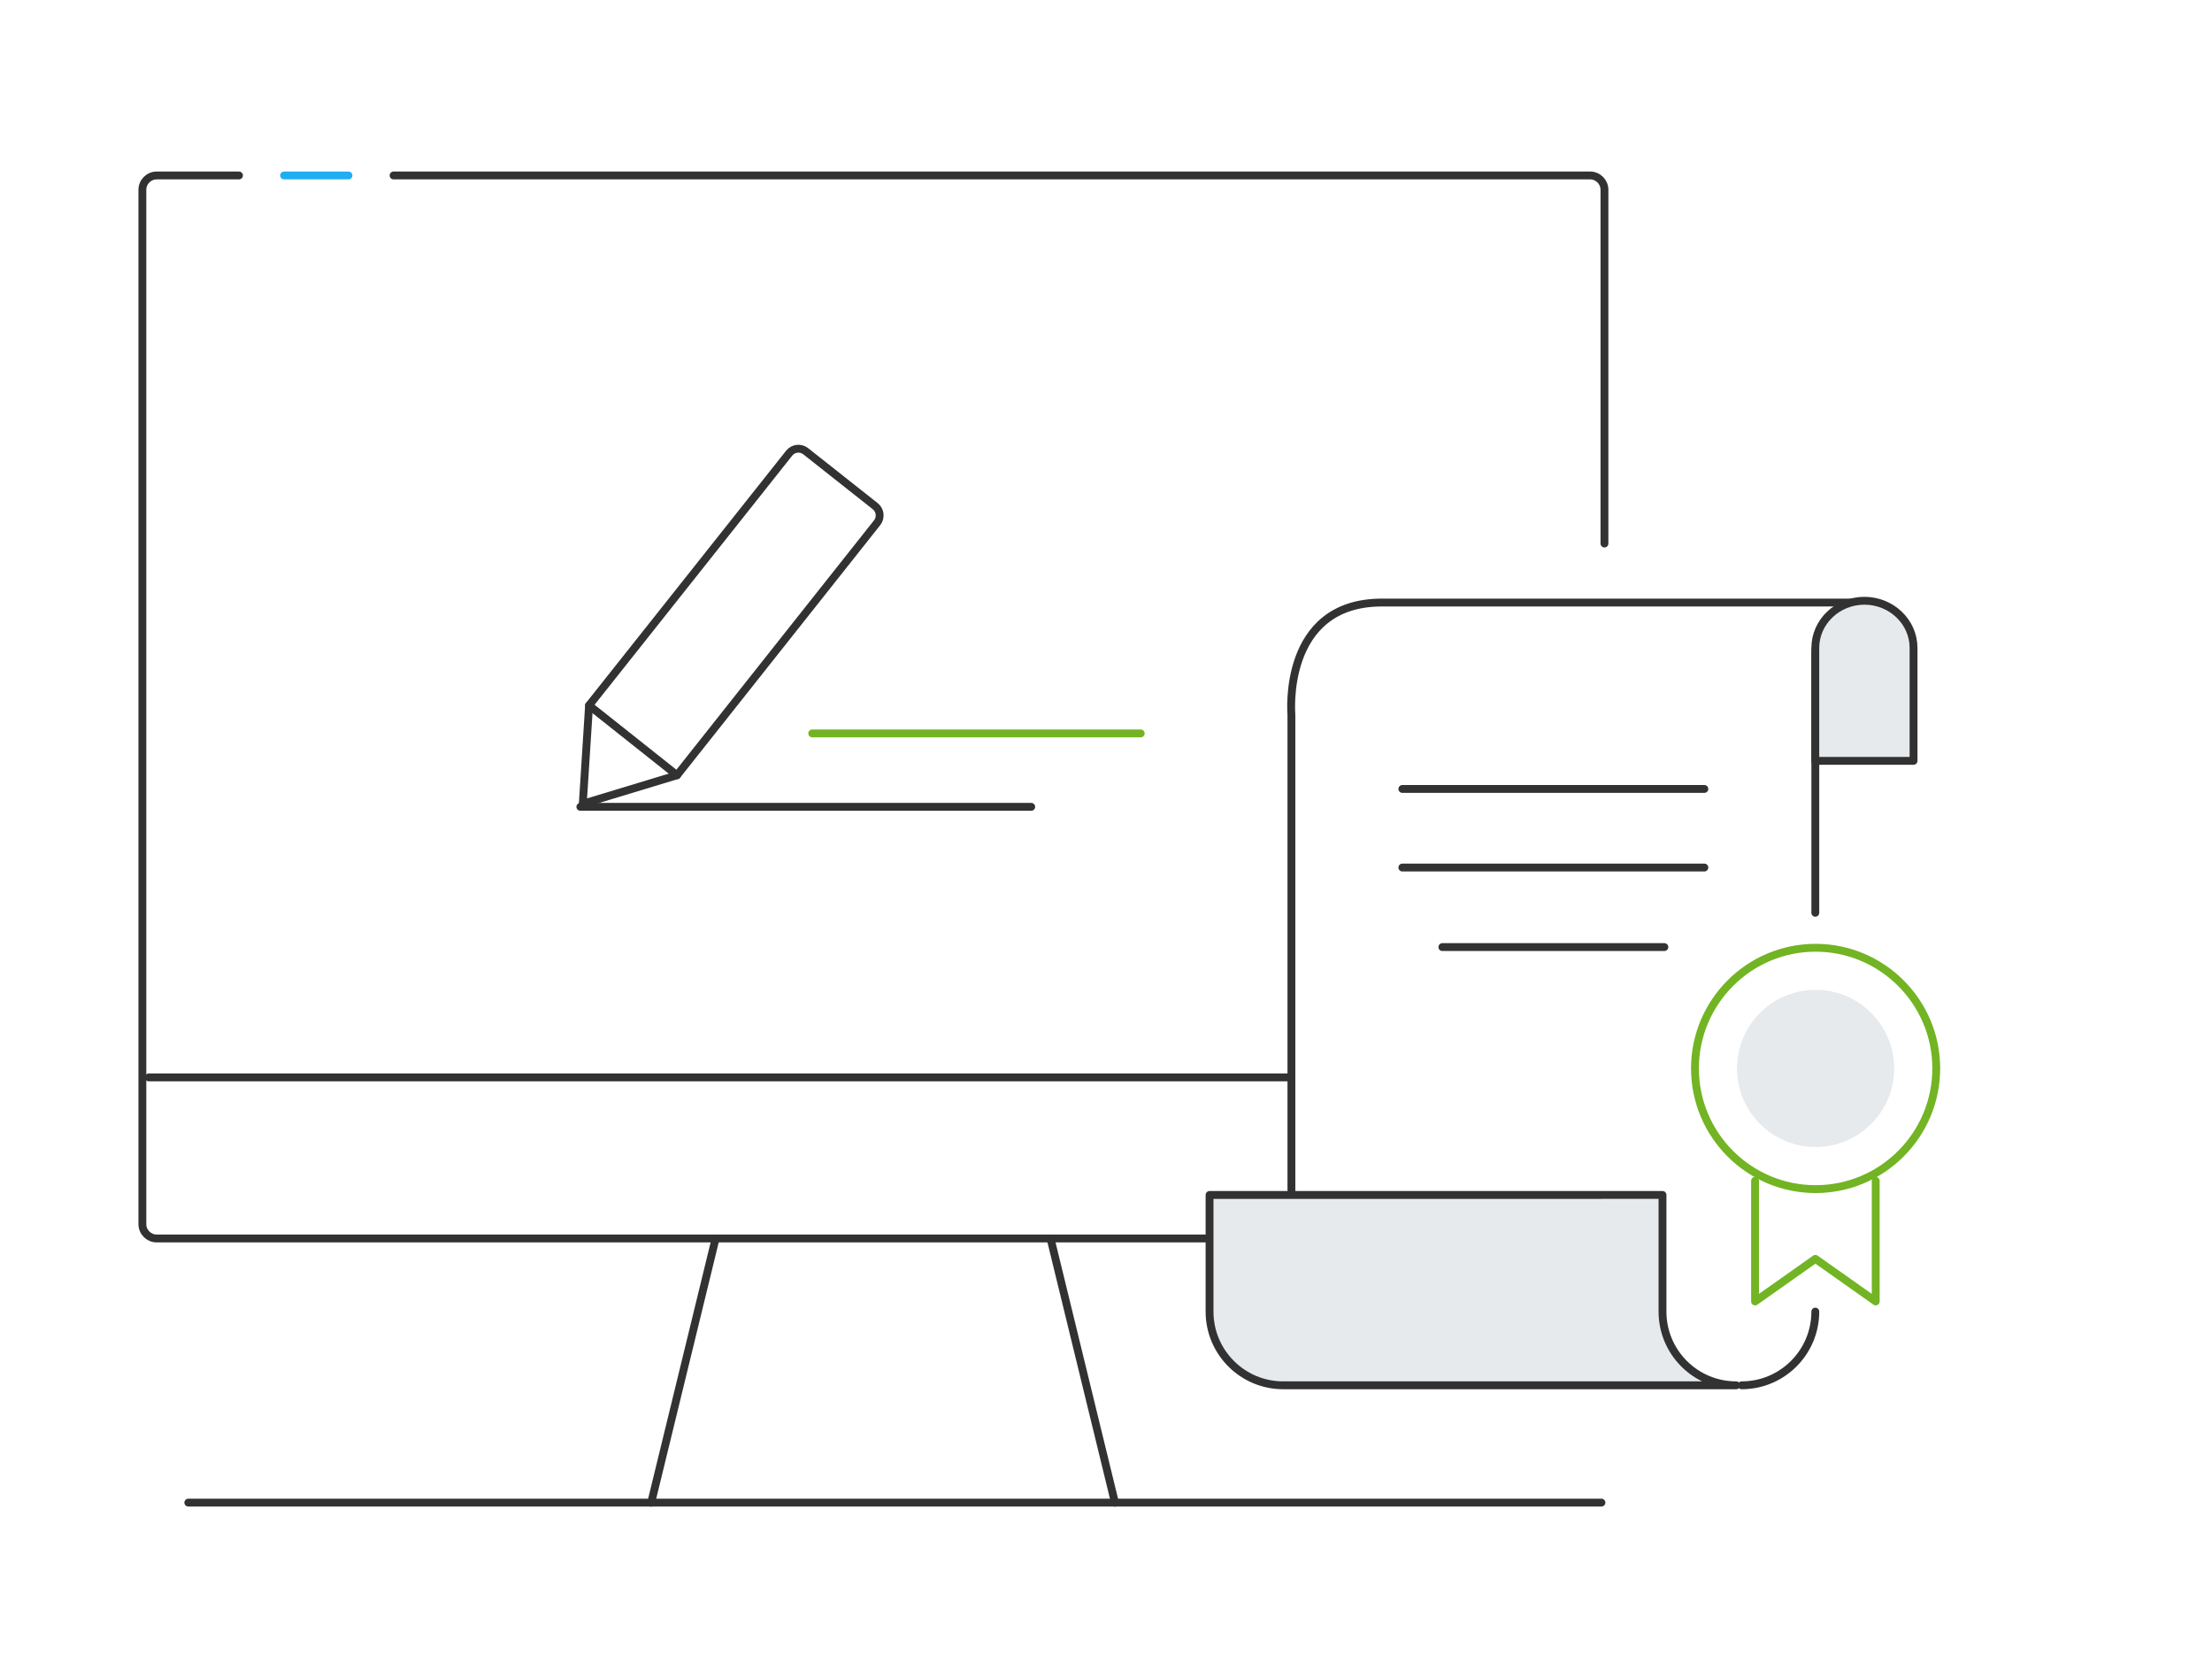 <?xml version="1.0" encoding="utf-8"?>
<!-- Generator: Adobe Illustrator 16.0.0, SVG Export Plug-In . SVG Version: 6.00 Build 0)  -->
<!DOCTYPE svg PUBLIC "-//W3C//DTD SVG 1.1//EN" "http://www.w3.org/Graphics/SVG/1.1/DTD/svg11.dtd">
<svg version="1.1" id="icon" xmlns="http://www.w3.org/2000/svg" xmlns:xlink="http://www.w3.org/1999/xlink" x="0px" y="0px"
	 width="563px" height="427px" viewBox="0 0 563 427" enable-background="new 0 0 563 427" xml:space="preserve">
<g display="none">
	
		<line display="inline" fill="none" stroke="#20AEF3" stroke-width="2" stroke-linecap="round" stroke-miterlimit="10" x1="262.24" y1="208.586" x2="274.407" y2="208.586"/>
	
		<line display="inline" fill="none" stroke="#323233" stroke-width="2" stroke-linecap="round" stroke-linejoin="round" stroke-miterlimit="10" x1="221.24" y1="227.856" x2="346.24" y2="227.856"/>
	
		<line display="inline" fill="none" stroke="#323233" stroke-width="2" stroke-linecap="round" stroke-linejoin="round" stroke-miterlimit="10" x1="284.615" y1="208.586" x2="346.24" y2="208.586"/>
	<g display="inline">
		
			<line fill="none" stroke="#20AEF3" stroke-width="2" stroke-linecap="round" stroke-linejoin="round" stroke-miterlimit="10" x1="187.49" y1="117.856" x2="187.49" y2="131.606"/>
		
			<line fill="none" stroke="#20AEF3" stroke-width="2" stroke-linecap="round" stroke-linejoin="round" stroke-miterlimit="10" x1="165.49" y1="139.856" x2="179.24" y2="139.856"/>
		
			<line fill="none" stroke="#20AEF3" stroke-width="2" stroke-linecap="round" stroke-linejoin="round" stroke-miterlimit="10" x1="187.49" y1="161.856" x2="187.49" y2="148.106"/>
		
			<line fill="none" stroke="#20AEF3" stroke-width="2" stroke-linecap="round" stroke-linejoin="round" stroke-miterlimit="10" x1="209.49" y1="139.856" x2="195.74" y2="139.856"/>
	</g>
	<g display="inline">
		
			<line fill="none" stroke="#323233" stroke-width="2" stroke-linecap="round" stroke-linejoin="round" stroke-miterlimit="10" x1="501.671" y1="287.706" x2="501.671" y2="299.636"/>
		
			<line fill="none" stroke="#323233" stroke-width="2" stroke-linecap="round" stroke-linejoin="round" stroke-miterlimit="10" x1="482.582" y1="306.794" x2="494.513" y2="306.794"/>
		
			<line fill="none" stroke="#323233" stroke-width="2" stroke-linecap="round" stroke-linejoin="round" stroke-miterlimit="10" x1="501.671" y1="325.883" x2="501.671" y2="313.953"/>
		
			<line fill="none" stroke="#323233" stroke-width="2" stroke-linecap="round" stroke-linejoin="round" stroke-miterlimit="10" x1="520.76" y1="306.794" x2="508.829" y2="306.794"/>
	</g>
	
		<path display="inline" fill="none" stroke="#000000" stroke-width="2" stroke-linecap="round" stroke-linejoin="round" stroke-miterlimit="10" d="
		M292.993,79.688c51.772-51.774,136.02-51.775,187.794,0"/>
	
		<path display="inline" fill="none" stroke="#000000" stroke-width="2" stroke-linecap="round" stroke-linejoin="round" stroke-miterlimit="10" d="
		M323.12,109.82c35.163-35.164,92.38-35.167,127.542-0.006"/>
	
		<path display="inline" fill="none" stroke="#000000" stroke-width="2" stroke-linecap="round" stroke-linejoin="round" stroke-miterlimit="10" d="
		M356.677,143.38c16.661-16.66,43.769-16.661,60.427-0.004"/>
	
		<path display="inline" fill="none" stroke="#000000" stroke-width="2" stroke-linecap="round" stroke-linejoin="round" stroke-miterlimit="10" d="
		M439.697,270.193v85.734c0,3.713-3.038,6.751-6.751,6.751H49.505c-3.713,0-6.751-3.038-6.751-6.751v-85.734
		c0-3.713,3.038-6.751,6.751-6.751h383.441C436.659,263.442,439.697,266.48,439.697,270.193z"/>
	<circle display="inline" fill="#20AEF3" cx="343.179" cy="308.551" r="9"/>
	
		<circle display="inline" fill="none" stroke="#000000" stroke-width="2" stroke-linecap="round" stroke-linejoin="round" stroke-miterlimit="10" cx="299.998" cy="308.55" r="9"/>
	<circle display="inline" fill="#323233" cx="386.358" cy="308.55" r="9"/>
	
		<path display="inline" fill="none" stroke="#000000" stroke-width="2" stroke-linecap="round" stroke-linejoin="round" stroke-miterlimit="10" d="
		M379.891,263.442v-74.478c0-3.134,2.54-5.675,5.675-5.675l0,0c3.134,0,5.675,2.541,5.675,5.675v72.892"/>
	
		<path display="inline" fill="none" stroke="#000000" stroke-width="2" stroke-linecap="round" stroke-linejoin="round" stroke-miterlimit="10" d="
		M125.005,371.968c0,7.797-6.38,14.176-14.177,14.176H92.915c-7.797,0-14.177-6.379-14.177-14.176"/>
	
		<path display="inline" fill="none" stroke="#000000" stroke-width="2" stroke-linecap="round" stroke-linejoin="round" stroke-miterlimit="10" d="
		M404.256,371.968c0,7.797-6.38,14.176-14.177,14.176h-17.914c-7.797,0-14.176-6.379-14.176-14.176"/>
	
		<line display="inline" fill="none" stroke="#000000" stroke-width="2" stroke-linecap="round" stroke-linejoin="round" stroke-miterlimit="10" x1="42.24" y1="344.856" x2="438.24" y2="344.856"/>
	
		<circle display="inline" fill="none" stroke="#000000" stroke-width="2" stroke-linecap="round" stroke-linejoin="round" stroke-miterlimit="10" cx="115.24" cy="206.856" r="9"/>
</g>
<g>
	<path fill="none" stroke="#323233" stroke-width="2" stroke-linecap="round" stroke-linejoin="round" stroke-miterlimit="10" d="
		M308.37,315.14H39.885c-2.006,0-3.647-1.642-3.647-3.647V48.295c0-2.006,1.642-3.647,3.647-3.647h20.942"/>
	<path fill="none" stroke="#323233" stroke-width="2" stroke-linecap="round" stroke-linejoin="round" stroke-miterlimit="10" d="
		M100.172,44.647h304.549c2.006,0,3.647,1.642,3.647,3.647v90.013"/>
	
		<line fill="none" stroke="#20AEF3" stroke-width="2" stroke-linecap="round" stroke-linejoin="round" stroke-miterlimit="10" x1="72.303" y1="44.647" x2="88.697" y2="44.647"/>
	<g>
		
			<line fill="none" stroke="#323233" stroke-width="2" stroke-linecap="round" stroke-linejoin="round" stroke-miterlimit="10" x1="182.139" y1="315.14" x2="165.746" y2="382.353"/>
		
			<line fill="none" stroke="#323233" stroke-width="2" stroke-linecap="round" stroke-linejoin="round" stroke-miterlimit="10" x1="267.385" y1="315.14" x2="283.779" y2="382.353"/>
	</g>
	
		<line fill="none" stroke="#323233" stroke-width="2" stroke-linecap="round" stroke-linejoin="round" stroke-miterlimit="10" x1="47.927" y1="382.353" x2="407.598" y2="382.353"/>
	
		<line fill="#FFFFFF" stroke="#323233" stroke-width="2" stroke-linecap="round" stroke-linejoin="round" stroke-miterlimit="10" x1="37.877" y1="274.155" x2="328.156" y2="274.155"/>
	<g>
		
			<polyline fill="none" stroke="#323233" stroke-width="2" stroke-linecap="round" stroke-linejoin="round" stroke-miterlimit="10" points="
			172.32,197.265 148.333,204.528 149.928,179.493 		"/>
		<path fill="none" stroke="#323233" stroke-width="2" stroke-linecap="round" stroke-linejoin="round" stroke-miterlimit="10" d="
			M172.32,197.265l50.932-64.257c1.021-1.293,0.8-3.188-0.493-4.209L205.07,114.82c-1.293-1.022-3.188-0.801-4.21,0.493
			l-50.932,64.18L172.32,197.265z"/>
	</g>
	<g>
		<g>
			<path fill="none" stroke="#323233" stroke-width="2" stroke-linecap="round" stroke-linejoin="round" stroke-miterlimit="10" d="
				M462.034,232.264v-11.717v-38.669c0,0-0.006-0.236,0-0.652v-14.526c0-6.138,3.881-11.355,9.453-13.378H351.734
				c-25.605,0-23.043,28.558-23.043,28.558v121.002"/>
			<path fill="none" stroke="#323233" stroke-width="2" stroke-linecap="round" stroke-linejoin="round" stroke-miterlimit="10" d="
				M443.282,352.5c10.356,0,18.752-8.395,18.752-18.751"/>
		</g>
		<path fill="none" stroke="#323233" stroke-width="2" stroke-linecap="round" stroke-linejoin="round" stroke-miterlimit="10" d="
			M406.484,222.281"/>
		<path fill="none" stroke="#323233" stroke-width="2" stroke-linecap="round" stroke-linejoin="round" stroke-miterlimit="10" d="
			M406.484,222.281"/>
		<g>
			
				<path fill="#E6EAED" stroke="#323233" stroke-width="2" stroke-linecap="round" stroke-linejoin="round" stroke-miterlimit="10" d="
				M326.608,352.5c0.234,0,115.285,0,115.285,0c-10.356,0-18.751-8.395-18.751-18.751v-29.685H307.856v29.685
				C307.856,344.105,316.251,352.5,326.608,352.5z"/>
		</g>
		<g>
			
				<line fill="none" stroke="#323233" stroke-width="2" stroke-linecap="round" stroke-linejoin="round" stroke-miterlimit="10" x1="356.928" y1="220.752" x2="433.796" y2="220.752"/>
			
				<line fill="none" stroke="#323233" stroke-width="2" stroke-linecap="round" stroke-linejoin="round" stroke-miterlimit="10" x1="356.928" y1="200.752" x2="433.796" y2="200.752"/>
			
				<line fill="none" stroke="#323233" stroke-width="2" stroke-linecap="round" stroke-linejoin="round" stroke-miterlimit="10" x1="367.109" y1="240.99" x2="423.616" y2="240.99"/>
		</g>
		
			<path fill="#E6EAED" stroke="#323233" stroke-width="2" stroke-linecap="round" stroke-linejoin="round" stroke-miterlimit="10" d="
			M487.036,193.602v-28.736c0-6.627-5.63-11.998-12.501-11.998c-6.872,0-12.501,5.371-12.501,11.998v28.736H487.036z"/>
	</g>
	<path fill="none" stroke="#72B423" stroke-width="2" stroke-linecap="round" stroke-linejoin="round" stroke-miterlimit="10" d="
		M462.107,302.578c-16.933,0-30.705-13.773-30.705-30.705c0-16.933,13.772-30.709,30.705-30.709
		c16.934,0,30.709,13.776,30.709,30.709C492.816,288.805,479.041,302.578,462.107,302.578z"/>
	<path fill="#E6EAED" d="M462.108,291.871c-11.029,0-19.999-8.971-19.999-19.999s8.97-20.001,19.999-20.001
		s20.001,8.973,20.001,20.001S473.137,291.871,462.108,291.871z"/>
	
		<polyline fill="none" stroke="#72B423" stroke-width="2" stroke-linecap="round" stroke-linejoin="round" stroke-miterlimit="10" points="
		477.409,300.457 477.409,331.164 462.055,320.326 446.702,331.164 446.702,300.457 	"/>
	
		<line fill="none" stroke="#323233" stroke-width="2" stroke-linecap="round" stroke-linejoin="round" stroke-miterlimit="10" x1="147.713" y1="205.304" x2="262.467" y2="205.304"/>
	
		<line fill="none" stroke="#72B423" stroke-width="2" stroke-linecap="round" stroke-linejoin="round" stroke-miterlimit="10" x1="206.729" y1="186.62" x2="290.336" y2="186.62"/>
	<path fill="none" stroke="#323233" stroke-width="2" stroke-linecap="round" stroke-linejoin="round" stroke-miterlimit="10" d="
		M526.762,314.602"/>
</g>
</svg>
